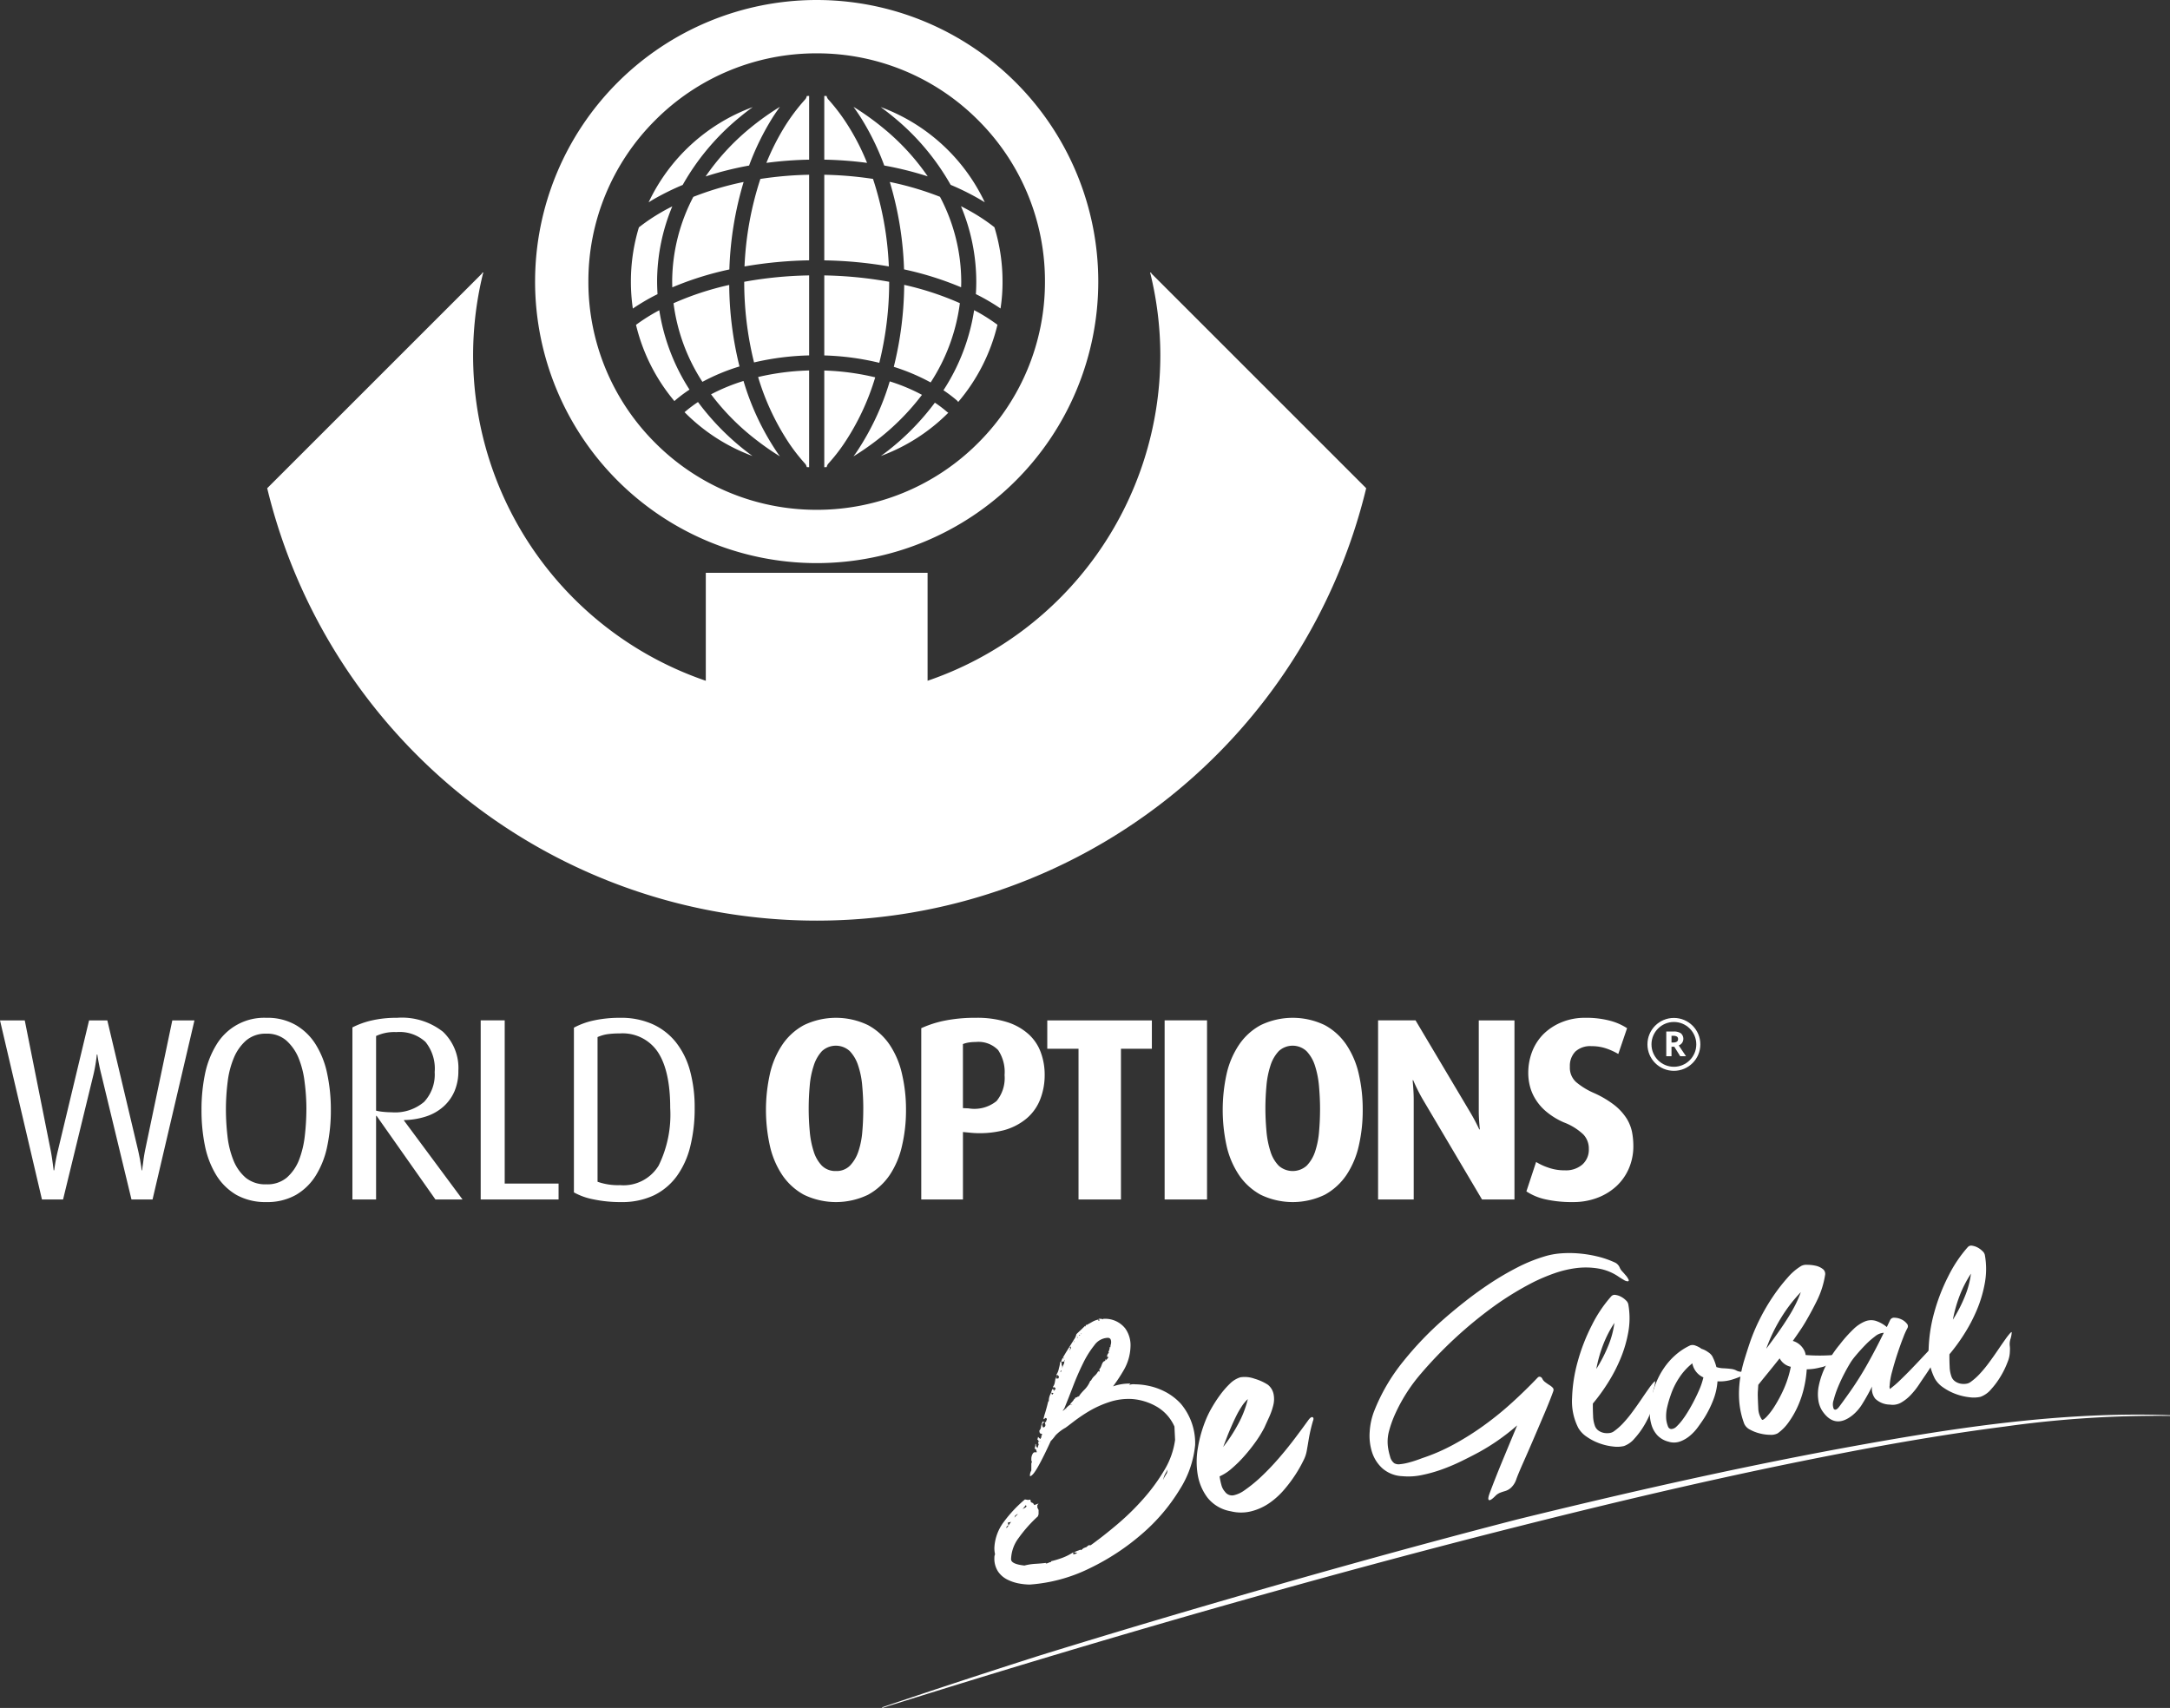 <svg xmlns="http://www.w3.org/2000/svg" viewBox="0 0 251.035 197.608"><rect x="0" y="0" width="251.035" height="197.608" fill="#333333" stroke="none"/><defs><style>.a{fill:#fff;}.b{fill:none;stroke:#fff;stroke-miterlimit:10;stroke-width:0.468px;}</style></defs><path d="M61.901 32.576A32.584 32.584 0 0 1 94.474 0a32.58 32.58 0 0 1 32.579 32.576 32.578 32.578 0 0 1-32.579 32.576 32.582 32.582 0 0 1-32.574-32.576zm13.905-18.673a26.262 26.262 0 0 0-7.739 18.673 26.278 26.278 0 0 0 7.739 18.674 26.295 26.295 0 0 0 18.668 7.735 26.308 26.308 0 0 0 18.679-7.735 26.273 26.273 0 0 0 7.733-18.674 26.257 26.257 0 0 0-7.733-18.673 26.27 26.27 0 0 0-18.679-7.732 26.258 26.258 0 0 0-18.668 7.732zM17.648 138.777H15.21l-3.488-14.454a22.334 22.334 0 0 1-.461-2.321h-.06a17.992 17.992 0 0 1-.387 2.321l-3.518 14.454H4.853L0 118.057h2.864l2.984 14.965c.121.599.237 1.402.358 2.384H6.27a21.147 21.147 0 0 1 .452-2.384l3.583-14.965h2.11l3.544 14.965c.086.361.156.739.237 1.113.06.388.108.68.147.895.021.202.038.332.038.375h.06c0-.043.017-.173.043-.375.035-.215.078-.507.124-.895.052-.374.117-.752.19-1.113l3.135-14.965h2.563zm20.627-10.363a20.101 20.101 0 0 1-.413 4.177 10.314 10.314 0 0 1-1.309 3.383 6.671 6.671 0 0 1-2.321 2.279 6.763 6.763 0 0 1-3.423.826 6.903 6.903 0 0 1-3.454-.826 6.742 6.742 0 0 1-2.33-2.279 10.515 10.515 0 0 1-1.313-3.383 20.416 20.416 0 0 1-.4-4.177 20.154 20.154 0 0 1 .4-4.138 10.515 10.515 0 0 1 1.313-3.385 6.436 6.436 0 0 1 5.783-3.131 6.553 6.553 0 0 1 3.423.844 6.66 6.66 0 0 1 2.321 2.287 10.314 10.314 0 0 1 1.309 3.385 19.844 19.844 0 0 1 .413 4.138zm-2.829-.091a23.92 23.92 0 0 0-.207-3.127 10.632 10.632 0 0 0-.706-2.803 5.548 5.548 0 0 0-1.425-2.02 3.4 3.4 0 0 0-2.3-.779 3.481 3.481 0 0 0-2.325.779 5.448 5.448 0 0 0-1.43 2.02 10.339 10.339 0 0 0-.72 2.803 25.545 25.545 0 0 0-.198 3.127 26.813 26.813 0 0 0 .18 3.114 10.528 10.528 0 0 0 .689 2.806 5.202 5.202 0 0 0 1.421 2.02 3.582 3.582 0 0 0 2.381.762 3.495 3.495 0 0 0 2.356-.762 5.275 5.275 0 0 0 1.417-2.02 11.231 11.231 0 0 0 .68-2.806 27.799 27.799 0 0 0 .186-3.114zm14.926 10.454l-6.804-9.669h-.061v9.669H40.769V118.871a9.495 9.495 0 0 1 2.136-.783 12.609 12.609 0 0 1 3.015-.328 7.689 7.689 0 0 1 5.322 1.611 5.785 5.785 0 0 1 1.783 4.526 5.878 5.878 0 0 1-.452 2.369A5.035 5.035 0 0 1 51.29 128.04a5.638 5.638 0 0 1-1.985 1.128 8.543 8.543 0 0 1-2.566.422v.061l6.769 9.127zm-.086-14.742a4.913 4.913 0 0 0-1.072-3.494 4.438 4.438 0 0 0-3.364-1.127 4.961 4.961 0 0 0-2.343.452v8.638a5.864 5.864 0 0 0 .737.125 9.983 9.983 0 0 0 1.046.061 5.187 5.187 0 0 0 3.772-1.202 4.643 4.643 0 0 0 1.224-3.453zm5.323 14.742v-20.72h2.777v18.882h6.232v1.838zm24.753-10.569a18.073 18.073 0 0 1-.499 4.392 9.882 9.882 0 0 1-1.533 3.43 7.183 7.183 0 0 1-2.648 2.253 8.637 8.637 0 0 1-3.816.796 15.105 15.105 0 0 1-3.238-.319 7.535 7.535 0 0 1-2.235-.801v-19.058a8.626 8.626 0 0 1 2.264-.827 14.146 14.146 0 0 1 3.096-.315 8.93 8.93 0 0 1 3.743.737 7.313 7.313 0 0 1 2.695 2.093A9.186 9.186 0 0 1 79.82 123.87a16.172 16.172 0 0 1 .542 4.338zm-2.829-.018q0-4.289-1.425-6.46a4.888 4.888 0 0 0-4.405-2.162 9.949 9.949 0 0 0-1.426.086 4.436 4.436 0 0 0-1.15.336v16.738a7.066 7.066 0 0 0 2.605.392 4.751 4.751 0 0 0 4.466-2.27 13.368 13.368 0 0 0 1.335-6.66zm27.277.224a17.955 17.955 0 0 1-.459 4.143 9.998 9.998 0 0 1-1.423 3.387 7.235 7.235 0 0 1-2.515 2.291 8.547 8.547 0 0 1-7.407 0 7.183 7.183 0 0 1-2.515-2.291 9.998 9.998 0 0 1-1.43-3.387 19.177 19.177 0 0 1 0-8.281 9.978 9.978 0 0 1 1.43-3.385 7.053 7.053 0 0 1 2.515-2.287 8.547 8.547 0 0 1 7.407 0 7.103 7.103 0 0 1 2.515 2.287 9.979 9.979 0 0 1 1.423 3.385 17.943 17.943 0 0 1 .459 4.138zm-4.942-.176c0-.883-.045-1.757-.123-2.623a9.81 9.81 0 0 0-.469-2.33 4.317 4.317 0 0 0-.974-1.675 2.375 2.375 0 0 0-3.21 0 4.417 4.417 0 0 0-.954 1.675 9.925 9.925 0 0 0-.465 2.33q-.119 1.298-.12 2.623t.12 2.631a10.313 10.313 0 0 0 .452 2.334 4.164 4.164 0 0 0 .948 1.66 2.219 2.219 0 0 0 1.634.624 2.181 2.181 0 0 0 1.623-.624 4.372 4.372 0 0 0 .978-1.66 9.636 9.636 0 0 0 .452-2.334c.077-.87.107-1.748.107-2.631zm20.984-3.855a7.639 7.639 0 0 1-.495 2.752 5.526 5.526 0 0 1-1.563 2.243 6.893 6.893 0 0 1-2.728 1.404 11.298 11.298 0 0 1-4.005.254l-.663-.061v7.801h-4.823v-19.815a12.315 12.315 0 0 1 2.718-.874 17.816 17.816 0 0 1 3.583-.328 11.515 11.515 0 0 1 3.675.513 6.715 6.715 0 0 1 2.47 1.412 5.275 5.275 0 0 1 1.393 2.11 7.42 7.42 0 0 1 .439 2.588zm-4.638 0a4.566 4.566 0 0 0-.746-2.89 3.163 3.163 0 0 0-2.605-.934 4.87 4.87 0 0 0-.885.073 3.449 3.449 0 0 0-.582.164v7.412l.655.03a4.06 4.06 0 0 0 3.236-.849 4.184 4.184 0 0 0 .926-3.006zm13.462-3.04v17.434h-4.909v-17.434h-3.614v-3.286h12.099v3.286zm5.053 17.434v-20.72h4.905v20.72zm22.915-10.363a18.136 18.136 0 0 1-.451 4.143 10.043 10.043 0 0 1-1.43 3.387 7.193 7.193 0 0 1-2.514 2.291 8.536 8.536 0 0 1-7.402 0 7.194 7.194 0 0 1-2.518-2.291 10.003 10.003 0 0 1-1.435-3.387 19.463 19.463 0 0 1 0-8.281 9.984 9.984 0 0 1 1.435-3.385 7.063 7.063 0 0 1 2.518-2.287 8.536 8.536 0 0 1 7.402 0 7.062 7.062 0 0 1 2.514 2.287 10.023 10.023 0 0 1 1.43 3.385 18.124 18.124 0 0 1 .451 4.138zm-4.937-.176c0-.883-.049-1.757-.124-2.623a10.582 10.582 0 0 0-.467-2.33 4.321 4.321 0 0 0-.978-1.675 2.365 2.365 0 0 0-3.202 0 4.352 4.352 0 0 0-.962 1.675 10.281 10.281 0 0 0-.465 2.33c-.078.866-.122 1.74-.122 2.623s.045 1.761.122 2.631a10.529 10.529 0 0 0 .457 2.334 4.091 4.091 0 0 0 .952 1.66 2.432 2.432 0 0 0 3.253 0 4.262 4.262 0 0 0 .976-1.66 9.725 9.725 0 0 0 .452-2.334c.078-.87.11-1.748.11-2.631zm18.737 10.539l-6.881-11.629a20.396 20.396 0 0 1-1.078-2.167h-.066c.089.931.125 1.68.125 2.257v11.539h-4.121v-20.72h4.334l6.322 10.633a22.034 22.034 0 0 1 1.051 1.985h.061c-.078-.84-.121-1.537-.121-2.076v-10.542h4.13v20.72zm17.509-6.203a6.491 6.491 0 0 1-.513 2.603 6.05 6.05 0 0 1-1.428 2.045 6.755 6.755 0 0 1-2.2 1.356 7.775 7.775 0 0 1-2.814.5 13.913 13.913 0 0 1-3.23-.319 6.534 6.534 0 0 1-2.188-.916l1.124-3.403a6.716 6.716 0 0 0 1.378.642 5.61 5.61 0 0 0 1.96.324 2.896 2.896 0 0 0 2.026-.681 2.299 2.299 0 0 0 .734-1.79 2.363 2.363 0 0 0-.644-1.688 6.785 6.785 0 0 0-2.244-1.387 8.259 8.259 0 0 1-1.998-1.218 5.893 5.893 0 0 1-1.262-1.43 5.332 5.332 0 0 1-.665-1.538 6.115 6.115 0 0 1-.193-1.533 6.812 6.812 0 0 1 .45-2.472 5.878 5.878 0 0 1 1.316-2.032 6.485 6.485 0 0 1 2.095-1.365 7.014 7.014 0 0 1 2.724-.513 10.803 10.803 0 0 1 2.9.345 6.802 6.802 0 0 1 1.946.857l-1.016 2.984a7.601 7.601 0 0 0-1.344-.62 5.21 5.21 0 0 0-1.759-.285 2.53 2.53 0 0 0-1.868.629 2.369 2.369 0 0 0-.63 1.749 2.234 2.234 0 0 0 .73 1.786 8.454 8.454 0 0 0 2.058 1.258 11.472 11.472 0 0 1 2.399 1.425 6.334 6.334 0 0 1 1.378 1.52 4.812 4.812 0 0 1 .629 1.585 8.584 8.584 0 0 1 .148 1.581z" class="a"/><path d="M86.129 30.828a48.833 48.833 0 0 1 7.474-.709v-9.9a42.287 42.287 0 0 0-5.639.484 37.541 37.541 0 0 0-1.835 10.124zm16.735 1.774a46.675 46.675 0 0 0-7.508-.737v9.259a30.63 30.63 0 0 1 6.365.852 38.893 38.893 0 0 0 1.143-9.375zm-4.732-18.027a21.993 21.993 0 0 0-2.297-3.058.818.818 0 0 1-.207-.409c-.091-.006-.183-.006-.272-.009v7.373a44.05 44.05 0 0 1 4.949.372 26.715 26.715 0 0 0-2.173-4.27zm-5-3.058a22.395 22.395 0 0 0-2.308 3.058 27.666 27.666 0 0 0-2.166 4.27 43.939 43.939 0 0 1 4.946-.372V11.1c-.084.002-.179.002-.273.009a.809.809 0 0 1-.199.409zm-5.9 30.417a31.101 31.101 0 0 1 6.372-.814v-9.255a46.025 46.025 0 0 0-7.509.737 38.611 38.611 0 0 0 1.137 9.332zm13.761-21.235a42.45 42.45 0 0 0-5.637-.48v9.905a48.316 48.316 0 0 1 7.468.702 37.173 37.173 0 0 0-1.831-10.127zm11.699 15.187a23.536 23.536 0 0 1-3.549 9.266 16.589 16.589 0 0 1 1.555 1.178.89.89 0 0 1 .149.181 21.521 21.521 0 0 0 4.543-8.936 22.06 22.06 0 0 0-2.211-1.43c-.162-.086-.325-.172-.487-.258zm-36.424.009a21.721 21.721 0 0 0-2.692 1.69 21.505 21.505 0 0 0 4.445 8.824c.026-.026.048-.051.069-.073a16.625 16.625 0 0 1 1.675-1.258 23.62 23.62 0 0 1-3.497-9.184zm34.932-3.318a21.101 21.101 0 0 0-2.459-9.808 35.24 35.24 0 0 0-5.805-1.716 39.359 39.359 0 0 1 1.648 10.114 36.994 36.994 0 0 1 6.599 2.071c.011-.222.017-.441.017-.661zm-8.906-13.426a39.232 39.232 0 0 1 5.028 1.253 26.747 26.747 0 0 0-5.056-5.51 31.015 31.015 0 0 0-3.529-2.534c.295.413.591.842.872 1.288a29.414 29.414 0 0 1 2.685 5.503zM76.065 34.036c-.026-.486-.048-.973-.048-1.46v-.168a22.73 22.73 0 0 1 1.757-8.533c-.426.217-.861.439-1.266.682a21.52 21.52 0 0 0-2.597 1.748 21.521 21.521 0 0 0-.926 6.271A21.232 21.232 0 0 0 73.21 35.7a25.057 25.057 0 0 1 2.54-1.509c.112-.051.211-.105.315-.155zM89.35 13.647c.279-.446.577-.874.874-1.288a31.043 31.043 0 0 0-3.536 2.534 26.955 26.955 0 0 0-5.06 5.523 38.17 38.17 0 0 1 5.03-1.262 30.15 30.15 0 0 1 2.692-5.508zm18.311 30.602a21.879 21.879 0 0 0 3.38-9.173 34.325 34.325 0 0 0-6.44-2.117 40.4 40.4 0 0 1-1.204 9.483 23.742 23.742 0 0 1 4.264 1.806zM78.976 21.397a27.773 27.773 0 0 1 6.606-7.846c.486-.403.981-.788 1.498-1.16a21.506 21.506 0 0 0-12.046 11.022c.195-.123.388-.248.599-.368a30.128 30.128 0 0 1 3.342-1.647zm36.064 4.897a20.998 20.998 0 0 0-1.822-1.284c-.653-.409-1.342-.797-2.048-1.154a22.652 22.652 0 0 1 1.77 8.721c0 .482-.015.964-.047 1.451.383.192.763.39 1.137.601.607.345 1.182.698 1.714 1.064a19.609 19.609 0 0 0 .233-3.115 21.294 21.294 0 0 0-.937-6.283zm-5.064-4.907a28.888 28.888 0 0 1 3.946 2.015 21.56 21.56 0 0 0-12.039-11.016c.508.377 1.01.762 1.501 1.169a27.839 27.839 0 0 1 6.591 7.831zm-29.23 25.128a15.168 15.168 0 0 0-1.516 1.143c-.009.011-.026.017-.039.03a21.528 21.528 0 0 0 7.863 5.071c-.159-.116-.319-.233-.474-.349a29.42 29.42 0 0 1-5.835-5.896zm-.539-23.739a21.284 21.284 0 0 0-2.446 9.651v.151c0 .22.009.444.013.668a36.49 36.49 0 0 1 6.602-2.07 39.435 39.435 0 0 1 1.65-10.122 35.222 35.222 0 0 0-5.819 1.722zM108.15 46.587a29.114 29.114 0 0 1-5.772 5.822c-.153.116-.317.233-.481.349a21.512 21.512 0 0 0 7.808-5.004.941.941 0 0 1-.153-.105 14.251 14.251 0 0 0-1.402-1.061zM77.916 35.085a21.732 21.732 0 0 0 3.342 9.095 23.218 23.218 0 0 1 4.29-1.783 40.171 40.171 0 0 1-1.189-9.429 34.005 34.005 0 0 0-6.443 2.117zm8.097 8.992a22.049 22.049 0 0 0-3.755 1.546 27.53 27.53 0 0 0 5.387 5.396 29.285 29.285 0 0 0 2.58 1.782c-.117-.159-.233-.319-.341-.482a30.022 30.022 0 0 1-3.871-8.243zm20.645 1.606a21.47 21.47 0 0 0-3.729-1.557 30.285 30.285 0 0 1-3.848 8.193c-.11.164-.233.323-.344.482.889-.551 1.754-1.145 2.583-1.779a27.89 27.89 0 0 0 5.338-5.34zm-11.302-2.814v11.186c.093-.004.181-.004.28-.013a.859.859 0 0 1 .204-.418 20.447 20.447 0 0 0 1.794-2.291 28.15 28.15 0 0 0 3.615-7.676 28.99 28.99 0 0 0-5.893-.788zm-4.037 8.464a21.11 21.11 0 0 0 1.796 2.291.864.864 0 0 1 .211.418c.099.009.193.009.277.013V42.862a28.924 28.924 0 0 0-5.902.76 28.648 28.648 0 0 0 3.618 7.711z" class="a"/><path d="M133.153 31.594l.06-.065h-.161a40.004 40.004 0 0 1 1.18 9.616 39.786 39.786 0 0 1-26.926 37.619V66.276H81.65v12.489a39.785 39.785 0 0 1-25.757-47.192l.013.012a.123.123 0 0 0 .013-.056h-.168l.061.065L30.911 56.488a65.397 65.397 0 0 0 63.562 50.028l.002-.026.016.026a65.391 65.391 0 0 0 63.556-50.028z" class="a"/><circle cx="193.643" cy="120.834" r="2.826" class="b"/><path d="M193.368 121.106v1.096h-.606v-2.856h.833a1.424 1.424 0 0 1 .862.212.845.845 0 0 1 .141 1.092.916.916 0 0 1-.393.308q.644.962.841 1.244h-.673l-.683-1.096zm0-.492h.195a.755.755 0 0 0 .425-.096.342.342 0 0 0 .137-.301.313.313 0 0 0-.14-.289.85.85 0 0 0-.434-.086h-.184zm-47.081 44.521a13.092 13.092 0 0 1-1.021 1.672 19.962 19.962 0 0 1-1.324 1.665 14.283 14.283 0 0 1-1.448 1.429 5.537 5.537 0 0 1-1.405.914 7.224 7.224 0 0 0 .207.991 1.819 1.819 0 0 0 .407.778 1.001 1.001 0 0 0 1.032.415 3.352 3.352 0 0 0 1.179-.534 16.627 16.627 0 0 0 2.02-1.646q1.005-.951 1.966-2.058t1.843-2.272q.881-1.167 1.621-2.196c.208-.275.372-.382.488-.322s.129.207.037.436a18.07 18.07 0 0 0-.481 2.06q-.138.855-.244 1.425a3.829 3.829 0 0 1-.382 1.097 14.778 14.778 0 0 1-.894 1.583 16.194 16.194 0 0 1-1.312 1.759 8.975 8.975 0 0 1-1.708 1.558 6.481 6.481 0 0 1-2.093.96 4.891 4.891 0 0 1-2.387.006 4.389 4.389 0 0 1-2.699-1.576 6.095 6.095 0 0 1-1.135-2.672 9.272 9.272 0 0 1 .031-3.135 14.866 14.866 0 0 1 .836-3.014 10.98 10.98 0 0 1 .681-1.439 15.484 15.484 0 0 1 1.012-1.578 10.152 10.152 0 0 1 1.159-1.341 2.968 2.968 0 0 1 1.219-.748 3.35 3.35 0 0 1 1.645.167 5.861 5.861 0 0 1 1.534.694 1.857 1.857 0 0 1 .658 1.068 2.916 2.916 0 0 1-.029 1.302 7.487 7.487 0 0 1-.465 1.34c-.202.444-.385.85-.551 1.212zm-4.786 2.285a18.344 18.344 0 0 0 1.704-2.601 11.758 11.758 0 0 0 1.148-2.941 4.264 4.264 0 0 0-.735.891 10.12 10.12 0 0 0-.653 1.156q-.29.596-.534 1.163-.247.569-.385.91zm38.196-6.477q-.366 1.026-.991 2.505-.628 1.477-1.27 2.974t-1.208 2.768q-.565 1.271-.801 1.917a2.365 2.365 0 0 1-.492.881 1.734 1.734 0 0 1-.83.531c-.164.047-.347.106-.552.183a1.64 1.64 0 0 0-.595.409c-.36.36-.598.509-.716.441s-.079-.355.115-.865q.688-1.83 1.514-3.823t1.641-3.948a25.838 25.838 0 0 1-2.152 1.688 24.77 24.77 0 0 1-2.364 1.465q-.907.487-1.992 1.014a21.885 21.885 0 0 1-2.236.941 16.499 16.499 0 0 1-2.314.645 7.495 7.495 0 0 1-2.222.125 3.742 3.742 0 0 1-2.312-.909 4.288 4.288 0 0 1-1.199-1.875 6.315 6.315 0 0 1-.27-2.347 7.919 7.919 0 0 1 .504-2.364 21.746 21.746 0 0 1 3.421-5.838 38.354 38.354 0 0 1 4.707-4.895q1.128-.989 2.497-2.062t2.86-2.056a32.88 32.88 0 0 1 3.076-1.797 18.424 18.424 0 0 1 3.181-1.29 8.592 8.592 0 0 1 1.833-.343 12.926 12.926 0 0 1 2.077.003 14.214 14.214 0 0 1 2.18.349 10.857 10.857 0 0 1 2.107.737 1.179 1.179 0 0 1 .468.515 1.37 1.37 0 0 0 .279.448q.169.176.385.435a2.089 2.089 0 0 1 .388.58c.026.104-.015.159-.123.161a.895.895 0 0 1-.437-.157c-.183-.106-.368-.22-.552-.338a5.811 5.811 0 0 0-2.357-.976 8.776 8.776 0 0 0-2.573-.061 12.294 12.294 0 0 0-2.554.606 21.786 21.786 0 0 0-2.375.997 35.437 35.437 0 0 0-4.845 2.982 49.122 49.122 0 0 0-8.261 7.681 19.397 19.397 0 0 0-2.982 4.711 12.484 12.484 0 0 0-.674 1.919 4.685 4.685 0 0 0-.083 2.015 6.65 6.65 0 0 0 .213.893 1.344 1.344 0 0 0 .488.78 1.042 1.042 0 0 0 .665.108 5.846 5.846 0 0 0 .899-.161c.313-.079.621-.169.92-.271.298-.1.539-.19.722-.261a22.095 22.095 0 0 0 3.715-1.617 32.011 32.011 0 0 0 3.506-2.219 36.62 36.62 0 0 0 3.232-2.632q1.54-1.403 2.93-2.861a.285.285 0 0 1 .276-.092.379.379 0 0 1 .244.201 1.064 1.064 0 0 0 .348.422c.16.121.321.233.478.331a1.941 1.941 0 0 1 .387.307.363.363 0 0 1 .073.389z" class="a"/><path d="M188.367 150.897a9.055 9.055 0 0 1 .003 3.217 14.632 14.632 0 0 1-.928 3.14 18.599 18.599 0 0 1-1.498 2.844 21.4 21.4 0 0 1-1.674 2.292q-.013.648.026 1.425a3.544 3.544 0 0 0 .238 1.229 1.168 1.168 0 0 0 .427.502 1.623 1.623 0 0 0 .595.24 1.876 1.876 0 0 0 .616.017 1.118 1.118 0 0 0 .487-.17 6.839 6.839 0 0 0 1.109-.969 14.258 14.258 0 0 0 1.078-1.307q.531-.719 1.04-1.47t.994-1.432c.384-.505.582-.71.597-.61a3.206 3.206 0 0 1-.16.821 1.872 1.872 0 0 0-.069.725 2.87 2.87 0 0 1 .016.611 3.336 3.336 0 0 1-.266 1.278 9.886 9.886 0 0 1-.794 1.643 9.288 9.288 0 0 1-1.119 1.515 2.857 2.857 0 0 1-1.208.865 3.467 3.467 0 0 1-1.268.057 6.64 6.64 0 0 1-1.566-.363 6.265 6.265 0 0 1-1.464-.751 3.126 3.126 0 0 1-.995-1.037 6.775 6.775 0 0 1-.719-3.475 17.649 17.649 0 0 1 .659-4.228 21.98 21.98 0 0 1 1.634-4.191 15.188 15.188 0 0 1 2.245-3.34.529.529 0 0 1 .489-.152 1.909 1.909 0 0 1 .624.203 2.326 2.326 0 0 1 .567.415.869.869 0 0 1 .284.456zm-1.607 2.162a13.348 13.348 0 0 0-1.302 2.53 15.711 15.711 0 0 0-.788 2.797 17.017 17.017 0 0 0 1.407-2.746 10.214 10.214 0 0 0 .682-2.58z" class="a"/><path d="M195.526 155.661a.881.881 0 0 1 .633.032 2.584 2.584 0 0 1 .681.364 2.554 2.554 0 0 1 .768.389 1.512 1.512 0 0 1 .472.462 5.837 5.837 0 0 1 .481 1.261 2.967 2.967 0 0 0 .82.142c.308.012.59.037.844.069a1.721 1.721 0 0 1 .692.211 1.262 1.262 0 0 0 .813.093c.222-.03.346-.003.369.084s-.029.164-.156.227a10.48 10.48 0 0 1-1.582.627 4.769 4.769 0 0 1-1.673.197 7.402 7.402 0 0 1-.512 2.215 12.287 12.287 0 0 1-.987 1.974c-.223.351-.478.719-.765 1.11a5.521 5.521 0 0 1-.949 1.016 3.773 3.773 0 0 1-1.135.652 2.103 2.103 0 0 1-1.325.014 2.665 2.665 0 0 1-1.276-.728 3.058 3.058 0 0 1-.671-1.166 4.572 4.572 0 0 1-.211-1.4 9.474 9.474 0 0 1 .109-1.428 11.924 11.924 0 0 1 .577-1.986 8.811 8.811 0 0 1 .958-1.818 8.05 8.05 0 0 1 1.34-1.511 7.102 7.102 0 0 1 1.686-1.101zm1.532 3.703a2.213 2.213 0 0 1-1.281-1.628 7.037 7.037 0 0 0-1.536 1.693 8.521 8.521 0 0 0-.98 2.024 11.718 11.718 0 0 0-.393 1.348 4.532 4.532 0 0 0-.112 1.412 3.247 3.247 0 0 0 .197.805.445.445 0 0 0 .385.322.92.92 0 0 0 .607-.287 6.228 6.228 0 0 0 .862-1.023c.078-.099.213-.306.409-.617s.41-.688.644-1.126c.234-.441.465-.917.689-1.423a8.404 8.404 0 0 0 .508-1.5z" class="a"/><path d="M208.887 156.776a20.869 20.869 0 0 0 4.006-.076c.201-.027.298-.012.295.043-.003.058-.069.118-.196.181a3.855 3.855 0 0 0-.715.37c-.155.113-.305.225-.447.335a4.974 4.974 0 0 1-.467.32 2.521 2.521 0 0 1-.78.263 6.374 6.374 0 0 1-1.571.217 12.868 12.868 0 0 1-.317 2.137 11.463 11.463 0 0 1-.711 2.123 10.4 10.4 0 0 1-1.055 1.847 5.347 5.347 0 0 1-1.283 1.302 1.659 1.659 0 0 1-.862.17 5.128 5.128 0 0 1-1.197-.159 4.627 4.627 0 0 1-1.132-.439 1.416 1.416 0 0 1-.671-.674 9.414 9.414 0 0 1-.58-2.593 11.911 11.911 0 0 1 .071-2.443 14.776 14.776 0 0 1 .488-2.263q.327-1.083.665-2.082a21.57 21.57 0 0 1 1.167-2.767 22.984 22.984 0 0 1 1.542-2.627 20.433 20.433 0 0 1 1.677-2.155 6.469 6.469 0 0 1 1.568-1.34 1.28 1.28 0 0 1 .68-.128 4.503 4.503 0 0 1 .967.104 2.083 2.083 0 0 1 .816.364.702.702 0 0 1 .297.673 10.401 10.401 0 0 1-.855 2.808q-.595 1.239-1.392 2.61c-.202.344-.43.706-.685 1.08q-.383.565-.809 1.167a2.134 2.134 0 0 1 1.089.736 2.374 2.374 0 0 1 .239.375 1.612 1.612 0 0 1 .157.521zm-3.011.384q-.667.84-1.292 1.608-.628.767-1.178 1.454c-.014.229-.029.453-.043.67a6.076 6.076 0 0 0-.015.632c.01.406.03.876.057 1.405a2.421 2.421 0 0 0 .421 1.32c.057.083.224-.015.505-.29a7.691 7.691 0 0 0 .951-1.239 15.489 15.489 0 0 0 1.069-2.002 12.086 12.086 0 0 0 .818-2.582 1.907 1.907 0 0 1-1.293-.977zm2.449-7.658a17.425 17.425 0 0 0-2.294 2.989 18.81 18.81 0 0 0-1.704 3.554q.661-.873 1.333-1.818.669-.942 1.226-1.838c.297-.469.567-.945.808-1.422a12.975 12.975 0 0 0 .632-1.464z" class="a"/><path d="M212.808 155.59a15.438 15.438 0 0 1 1.605-1.805 4.245 4.245 0 0 1 1.339-.899 1.891 1.891 0 0 1 1.232-.068 3.796 3.796 0 0 1 1.292.722l.395-.837a.517.517 0 0 1 .528-.243 1.94 1.94 0 0 1 .777.199 1.703 1.703 0 0 1 .611.477.445.445 0 0 1 .059.552 8.521 8.521 0 0 0-.468 1.053q-.327.829-.676 1.882c-.233.701-.436 1.394-.616 2.075a7.779 7.779 0 0 0-.284 1.64.363.363 0 0 0-.01.171c.009.067.019.134.027.201a11.247 11.247 0 0 0 1.187-1.016q.661-.635 1.287-1.283c.417-.434.808-.844 1.174-1.235s.648-.69.846-.901a2.263 2.263 0 0 1 .429-.347c.126-.074.252-.144.38-.207s.265-.134.412-.209a2.545 2.545 0 0 0 .495-.358c.121-.106.213-.149.273-.123s.046.125-.043.296q-1.065 1.917-2.308 3.756-.34.489-.763 1.127a8.763 8.763 0 0 1-.943 1.185 4.813 4.813 0 0 1-1.12.887 1.966 1.966 0 0 1-1.296.229 2.479 2.479 0 0 1-1.695-.685 1.851 1.851 0 0 1-.365-1.413q-.535 1.061-1.091 1.956a5.212 5.212 0 0 1-1.141 1.349q-2.083 1.683-3.542-.499a3.077 3.077 0 0 1-.435-1.182 4.679 4.679 0 0 1 .051-1.727 9.345 9.345 0 0 1 .74-2.162 12.906 12.906 0 0 1 1.655-2.559zm1.224 5.413a38.407 38.407 0 0 0 2.077-3.317q.968-1.734 1.816-3.485a1.782 1.782 0 0 0-1.029.431 9.481 9.481 0 0 0-1.137 1.01q-.552.569-1.005 1.109a7.996 7.996 0 0 0-.592.762q-.336.524-.754 1.313t-.764 1.62a11.111 11.111 0 0 0-.519 1.535 1.454 1.454 0 0 0 .005 1.021c.161.182.372.103.63-.24q.388-.511 1.272-1.759z" class="a"/><path d="M229.616 145.199a9.062 9.062 0 0 1 .003 3.218 14.65 14.65 0 0 1-.927 3.14 18.709 18.709 0 0 1-1.498 2.844 21.545 21.545 0 0 1-1.675 2.29c-.007.434.001.908.026 1.426a3.615 3.615 0 0 0 .238 1.229 1.164 1.164 0 0 0 .427.5 1.626 1.626 0 0 0 .595.242 1.911 1.911 0 0 0 .616.017 1.113 1.113 0 0 0 .487-.17 6.858 6.858 0 0 0 1.109-.97 14.469 14.469 0 0 0 1.079-1.307q.53-.719 1.039-1.47t.994-1.432q.576-.758.597-.608a3.191 3.191 0 0 1-.16.82 1.904 1.904 0 0 0-.069.726 2.781 2.781 0 0 1 .016.61 3.359 3.359 0 0 1-.265 1.28 9.896 9.896 0 0 1-.795 1.643 9.263 9.263 0 0 1-1.117 1.515 2.863 2.863 0 0 1-1.209.865 3.493 3.493 0 0 1-1.268.057 6.63 6.63 0 0 1-1.565-.363 6.253 6.253 0 0 1-1.465-.752 3.13 3.13 0 0 1-.994-1.036 6.777 6.777 0 0 1-.72-3.475 17.711 17.711 0 0 1 .659-4.228 22.031 22.031 0 0 1 1.634-4.191 15.172 15.172 0 0 1 2.245-3.34.527.527 0 0 1 .489-.152 1.906 1.906 0 0 1 .624.202 2.332 2.332 0 0 1 .567.416.854.854 0 0 1 .284.455zm-1.607 2.163a13.42 13.42 0 0 0-1.302 2.53 15.908 15.908 0 0 0-.788 2.796 16.907 16.907 0 0 0 1.407-2.745 10.241 10.241 0 0 0 .682-2.58zM102.052 197.53q9.071-3.07 18.197-5.98 9.15-2.829 18.342-5.52c12.256-3.588 24.555-7.037 36.925-10.233 12.407-3.045 24.871-5.878 37.438-8.209 12.544-2.305 25.283-4.321 38.081-3.85l-.003.082a126.333 126.333 0 0 0-19.082 1.228c-6.33.81-12.624 1.884-18.89 3.094-12.535 2.41-24.969 5.324-37.344 8.447-12.378 3.118-24.695 6.478-36.969 9.984q-18.405 5.282-36.67 11.034zm32.814-36.464a7.391 7.391 0 0 0-1.854-.696 8.054 8.054 0 0 0-1.7-.207 1.497 1.497 0 0 0-.696.08l.155-.162a5.633 5.633 0 0 0-2.011.321 18.565 18.565 0 0 0 1.28-1.951 5.752 5.752 0 0 0 .74-2.603 3.343 3.343 0 0 0-.614-2.158 2.963 2.963 0 0 0-2.472-1.104h-.077l-.077.081c0-.053-.077-.082-.232-.082l-.232-.001.154.163c-.052 0-.077.014-.077.04s-.027.041-.077.041v-.163a2.466 2.466 0 0 0-.735.283c-.22.128-.428.243-.625.347a.346.346 0 0 1 .044.018h-.077l.033-.018c-.072-.027-.11-.01-.111.058 0 .082-.027.122-.078.122v-.081c-.155.162-.337.339-.542.528s-.362.339-.465.447a1.578 1.578 0 0 1-.272.61q-.273.448-.582.935-.311.488-.621 1.016c-.025.042-.048.083-.07.122h.069c0 .055-.027.081-.078.081v-.066a1.537 1.537 0 0 0-.233.635.245.245 0 0 0-.077-.163 4.474 4.474 0 0 1-.156.773 1.997 1.997 0 0 1-.311.772h.077c0 .217-.053.326-.155.325v-.081a3.698 3.698 0 0 1-.079.57 1.15 1.15 0 0 1-.233.569c.051 0 .077.055.077.163l.078-.163.154.163v.081l-.077.081-.155.163.078-.325-.078.163-.154-.082a3.314 3.314 0 0 1-.234.651 1.678 1.678 0 0 0-.156.732l-.077.081q-.157.652-.351 1.302a5.829 5.829 0 0 0-.195.732l.155-.081.077-.081.155.082v.081a.172.172 0 0 1-.039.122.332.332 0 0 0-.039.203h-.155l.077.326a.277.277 0 0 1-.116.244c-.078.055-.143.054-.193 0l-.077-.244a.24.24 0 0 1 .078-.163l.077-.081.077-.081-.154-.082a2.058 2.058 0 0 0-.195.61.787.787 0 0 1-.194.447v.163h.077l-.077.081.077.082.232.082c0 .11-.027.163-.078.163v.081a.343.343 0 0 1-.078.244v.082l-.154-.082-.077-.082-.077-.082-.078.325a.263.263 0 0 1 .154.244l-.077.081.077.244a.734.734 0 0 0-.078.203.754.754 0 0 1-.078.203l-.154-.245v-.163l-.077-.082a1.198 1.198 0 0 1-.078.488v.081a.224.224 0 0 1 .154.082l.077.244v.082l-.232-.001c-.104 0-.194.081-.271.243a1.13 1.13 0 0 0-.117.488v.163c0 .11.025.163.077.163l-.078.244-.001.57-.001.244a1.037 1.037 0 0 0-.156.569v.081q.308.001.93-1.097.62-1.097 1.476-2.967a4.781 4.781 0 0 0 .543-.65 4.923 4.923 0 0 1 1.162-.893q.232-.162.968-.73a18.681 18.681 0 0 1 1.742-1.176 11.747 11.747 0 0 1 2.322-1.053 7.075 7.075 0 0 1 2.707-.36 6.711 6.711 0 0 1 2.704.82 4.964 4.964 0 0 1 2.16 2.365l.074 1.547a9.211 9.211 0 0 1-1.245 3.497 21.675 21.675 0 0 1-2.404 3.291 29.114 29.114 0 0 1-3.022 2.964q-1.627 1.379-3.098 2.435l-.232-.001-.31.244h-.077l-.155.081c-.052 0-.077.013-.077.041s-.027.041-.077.04l-.077.081a.224.224 0 0 1-.155.081v-.069a3.383 3.383 0 0 1-.387.15l-.387.162.386.082a1.155 1.155 0 0 1-.464.162l.001-.244a6.39 6.39 0 0 1-1.277.648 11.37 11.37 0 0 1-1.354.404c.051 0 .077.027.077.082a.652.652 0 0 0-.31.081.673.673 0 0 1-.31.081.077.077 0 0 1 .027-.066c-.376.045-.77.08-1.187.104a6.604 6.604 0 0 0-1.315.201q-1.547-.167-1.545-.736a4.305 4.305 0 0 1 .895-2.481 15.866 15.866 0 0 1 2.209-2.478l.078-.244.001-.488-.144-.285.001-.285.145-.181-.499.181-.141-.219-.247-.112-.07-.298-.283.037-.343-.06a15.078 15.078 0 0 0-2.441 2.599 5.384 5.384 0 0 0-1.089 2.928 3.037 3.037 0 0 0 .075.814.958.958 0 0 0-.078.407 2.725 2.725 0 0 0 .422 1.588 2.837 2.837 0 0 0 1.08.938 4.998 4.998 0 0 0 1.352.451 7.247 7.247 0 0 0 1.237.125 18.608 18.608 0 0 0 6.963-1.897 27.165 27.165 0 0 0 6.079-4.015 21.502 21.502 0 0 0 4.302-5.077 11.641 11.641 0 0 0 1.79-5.164 7.065 7.065 0 0 0-1.652-4.765 6.735 6.735 0 0 0-1.735-1.349zm-14.549 5.747l-.077-.082h.077zm1.404-5.45a.235.235 0 0 1-.077-.163v-.081l.232.082zm.7-1.871l-.309-.001.155-.162v-.163l.077-.081.077.082.077.082a.343.343 0 0 1-.078.244zm2.64-5.203h.077l-.077.081zm-.232.162h.155l-.155.081zm-.155.244v.081h-.077c0-.053.026-.081.078-.081zm-.388.406l-.078.244a.342.342 0 0 1 .078-.244zm-.543.813c0-.053.025-.081.077-.081v-.081l.077.163a.172.172 0 0 1-.039.122.17.17 0 0 0-.039.122l-.077.081.078-.325zm-.621 1.301v-.081.081c-.052 0-.077-.027-.077-.082zm-.351 1.424a.17.17 0 0 0-.039.122l-.077-.082.155-.162a.172.172 0 0 1-.038.122zm.04-.773l.001-.326.232.001a.241.241 0 0 0 .078-.163l.077-.081a.678.678 0 0 0-.078.285.693.693 0 0 1-.078.285 1.284 1.284 0 0 0-.156.488v-.244zm.452 5.291l.155-.244a.951.951 0 0 1-.154.244zm.697-.568v-.081h.077zm4.539-7.03a1.268 1.268 0 0 0-.039.366.071.071 0 0 0-.077-.082 1.367 1.367 0 0 1-.156.569c0 .055.025.081.077.082a.559.559 0 0 0-.233.488h.155l-.077.081h.077c-.155.162-.233.272-.233.325l-.077-.163-.078.244c-.155 0-.284.149-.388.447s-.208.475-.31.528l.077.082a.172.172 0 0 1-.039.122.17.17 0 0 0-.039.122l-.077-.163a1.816 1.816 0 0 1-.427.569 1.797 1.797 0 0 0-.426.569h-.077a3.054 3.054 0 0 1-.737 1.097q-.581.609-.582.772l-.077-.082a.417.417 0 0 1-.271.162c-.077 0-.116.054-.116.163h-.077a1.491 1.491 0 0 1-.271.366c-.13.136-.194.231-.194.284h.077c0 .055-.013.069-.039.041s-.039-.013-.039.041v-.081a2.873 2.873 0 0 0-.426.365 2.779 2.779 0 0 1-.426.365c0-.053.051-.135.155-.244q.466-1.138 1.011-2.562.543-1.422 1.166-2.683a11.05 11.05 0 0 1 1.319-2.113 1.988 1.988 0 0 1 1.548-.851q.386.001.386.489a.952.952 0 0 1-.039.285zm.116-.041v.081-.163zM118.29 174.622l.388-.487.077.163a.756.756 0 0 1-.271.203.773.773 0 0 0-.271.203zm-.93.975l.078-.244.232-.162h.077a2.354 2.354 0 0 0-.543.65zm-.93 1.219v-.082a.236.236 0 0 1 .078-.163l.155-.081-.077-.326.387-.081v.081-.081a1.905 1.905 0 0 0-.271.366 1.949 1.949 0 0 1-.272.366zm10.667 1.57c0-.055.025-.082.077-.081zM135 170.427a8.002 8.002 0 0 0-.466.813l.156-.488.078-.163.31-.569z" class="a"/></svg>